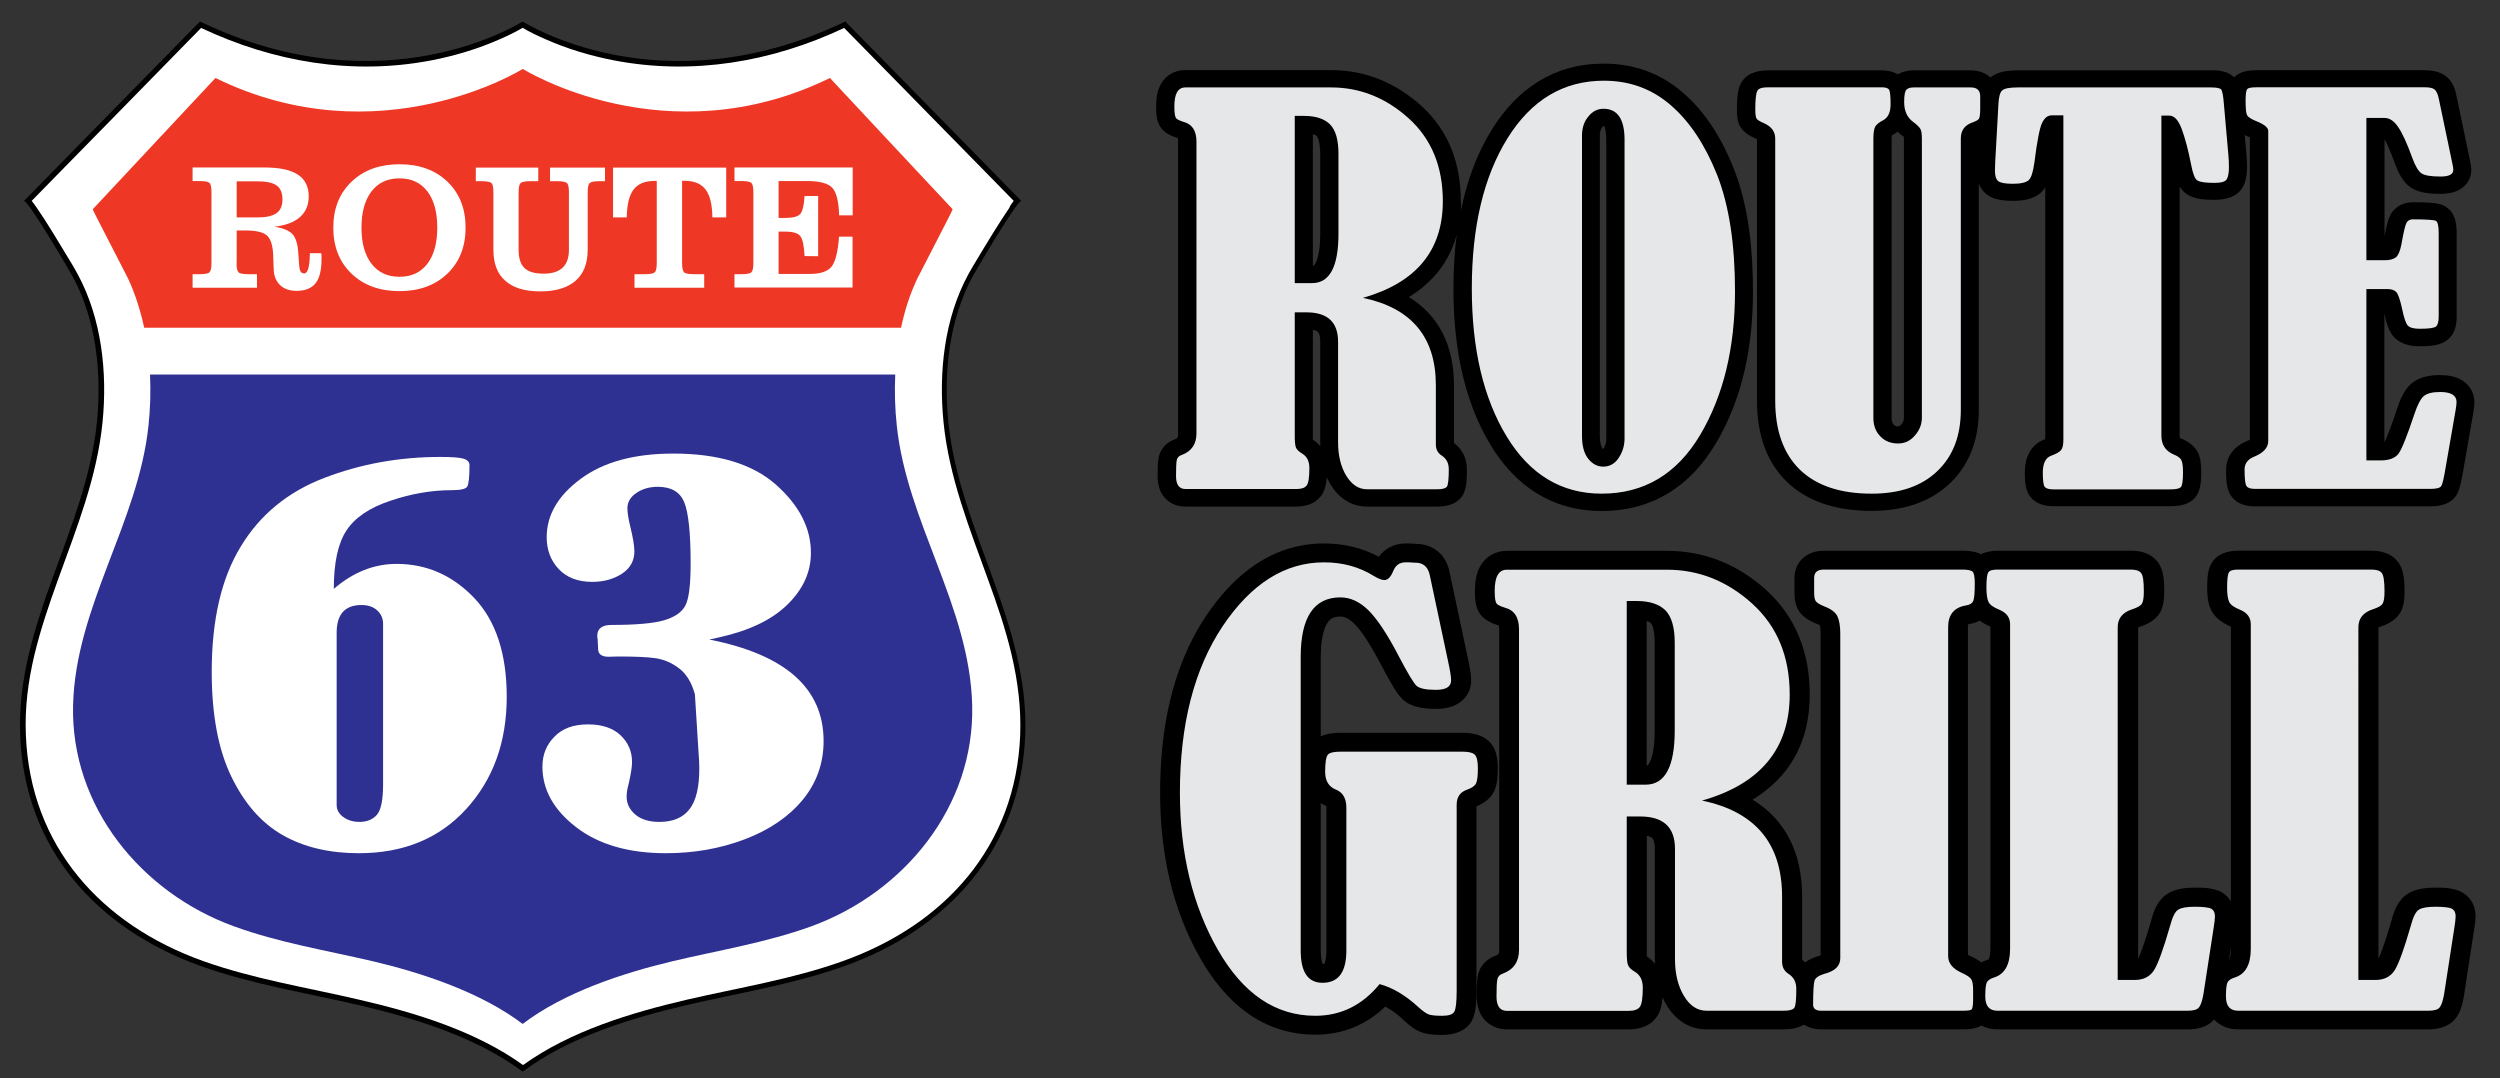 <?xml version="1.0" encoding="utf-8"?>
<!-- Generator: Adobe Illustrator 27.4.0, SVG Export Plug-In . SVG Version: 6.00 Build 0)  -->
<svg version="1.1" id="Layer_1" xmlns="http://www.w3.org/2000/svg" xmlns:xlink="http://www.w3.org/1999/xlink" x="0px" y="0px"
	 viewBox="0 0 193.3 83.35" style="enable-background:new 0 0 193.3 83.35;" xml:space="preserve">
<rect x="0" y="0" width="193.3" height="83.35" fill="#333333" stroke="none"/>
<style type="text/css">
	.st0{fill-rule:evenodd;clip-rule:evenodd;fill:#E6E7E8;}
	.st1{fill-rule:evenodd;clip-rule:evenodd;}
	.st2{fill-rule:evenodd;clip-rule:evenodd;fill:#FFFFFF;}
	.st3{fill:#EE3724;}
	.st4{fill:#2F3192;}
	.st5{fill:#FFFFFF;}
</style>
<path d="M172.49,69.68V48.45c-0.65-0.28-1.24-0.68-1.54-1.31c-0.25-0.52-0.29-1.15-0.29-1.72c0-0.59,0.02-1.33,0.33-1.86
	c0.42-0.73,1.23-0.98,2.06-0.98h10.32c0.79,0,1.54,0.23,2.03,0.85c0.49,0.62,0.52,1.55,0.52,2.3c0,0.56-0.05,1.16-0.34,1.66
	l-0.01,0.01l-0.01,0.01c-0.35,0.56-0.95,0.87-1.58,1.07c-0.02,0.01-0.05,0.02-0.08,0.03v25.61c0.13-0.25,0.25-0.58,0.33-0.81
	c0.25-0.69,0.46-1.4,0.67-2.1c0.2-0.8,0.54-1.67,1.31-2.13c0.61-0.37,1.39-0.45,2.1-0.45c0.68,0,1.48,0.03,2.07,0.37
	c0.69,0.39,1.03,1.08,1.03,1.83c0,0.38-0.07,0.8-0.13,1.17l-0.78,5.07l0,0.01c-0.1,0.58-0.27,1.23-0.66,1.7
	c-0.51,0.61-1.29,0.81-2.07,0.81h-14.72c-0.72,0-1.38-0.25-1.85-0.76c-0.51,0.57-1.27,0.76-2.03,0.76h-14.72
	c-0.44,0-0.87-0.09-1.24-0.29c-0.44,0.25-0.98,0.29-1.48,0.29h-10.91c-0.51,0-0.97-0.13-1.34-0.37c-0.45,0.28-1.01,0.37-1.57,0.37
	h-5.96c-1.4,0-2.43-0.78-3.1-1.89c-0.11-0.19-0.21-0.38-0.3-0.58c-0.05,0.58-0.17,1.17-0.53,1.61c-0.5,0.63-1.27,0.86-2.08,0.86
	h-9.42c-0.76,0-1.44-0.32-1.87-0.91c-0.35-0.49-0.47-1.07-0.47-1.65c0-0.51-0.01-1.17,0.1-1.67c0.16-0.71,0.68-1.23,1.39-1.48
	c0.06-0.02,0.15-0.06,0.18-0.12c0.06-0.08,0.07-0.25,0.07-0.35V48.66c0-0.06-0.01-0.2-0.03-0.29c-0.53-0.17-1.07-0.41-1.41-0.84
	c-0.41-0.52-0.44-1.23-0.44-1.85c0-0.65,0.09-1.34,0.42-1.92c0.42-0.73,1.17-1.17,2.06-1.17h12.38c2.96,0,5.52,1.1,7.65,3.02
	c2.39,2.17,3.38,4.99,3.38,8.09c0,3.7-1.58,6.4-4.42,8.13c2.54,1.55,3.83,4.11,3.83,7.49v4.89c0.08,0.06,0.16,0.13,0.24,0.2
	c0.31-0.23,0.68-0.39,1.06-0.5l0.02-0.01l0.03-0.01c0.02-0.01,0.05-0.01,0.08-0.02V48.99c0-0.15-0.01-0.46-0.06-0.65
	c-0.06-0.04-0.15-0.07-0.2-0.09c-0.53-0.21-1.05-0.49-1.38-0.95c-0.31-0.44-0.38-0.97-0.38-1.49v-1.12c0-1.26,0.96-2.11,2.28-2.11
	h10.71c0.49,0,0.99,0.06,1.43,0.27c0.39-0.19,0.84-0.27,1.3-0.27h10.32c0.79,0,1.54,0.23,2.03,0.85c0.49,0.62,0.52,1.55,0.52,2.3
	c0,0.56-0.05,1.16-0.34,1.66l-0.01,0.01l-0.01,0.01c-0.35,0.56-0.95,0.87-1.58,1.07c-0.02,0.01-0.05,0.02-0.08,0.03v25.61
	c0.13-0.25,0.25-0.58,0.33-0.81c0.25-0.69,0.46-1.4,0.67-2.1c0.2-0.8,0.54-1.67,1.31-2.13c0.61-0.37,1.39-0.45,2.1-0.45
	c0.68,0,1.48,0.03,2.08,0.37C172.09,69.18,172.32,69.41,172.49,69.68 M172.49,73.24l-0.14,0.94c0.12-0.14,0.14-0.66,0.14-0.8V73.24z
	 M153.07,47.99c-0.24,0.13-0.51,0.21-0.8,0.26c-0.02,0-0.06,0.01-0.09,0.02c-0.02,0.07-0.02,0.17-0.02,0.22v25.34
	c0.05,0.03,0.1,0.06,0.14,0.07c0.31,0.14,0.63,0.31,0.9,0.51c0.14-0.07,0.3-0.14,0.46-0.19l0.02-0.01l0.02-0.01
	c0.01,0,0.03-0.01,0.04-0.01c0.13-0.11,0.16-0.67,0.16-0.82V48.45C153.6,48.32,153.32,48.17,153.07,47.99z M127.96,74.52
	c0-0.12-0.01-0.25-0.01-0.37v-8.53c0-0.22-0.03-0.66-0.21-0.83c-0.09-0.08-0.25-0.13-0.41-0.17v8.99c0,0.09,0,0.22,0,0.34
	C127.58,74.12,127.79,74.31,127.96,74.52z M107.11,77.83c-1.44,1.38-3.25,2.17-5.4,2.17c-4.17,0-7-2.57-8.89-5.88
	c-2.26-3.95-3.12-8.36-3.12-12.82c0-4.71,0.84-9.62,3.55-13.67c2.09-3.12,5.04-5.61,9.13-5.61c1.51,0,2.94,0.33,4.23,1.03
	c0.46-0.64,1.19-1.03,2.07-1.03h0.32l0.83,0.05l0.07,0.01c1.19,0.18,1.94,1.01,2.17,2.11l1.43,6.73c0.11,0.52,0.25,1.16,0.25,1.69
	c0,0.72-0.34,1.37-0.98,1.77c-0.52,0.33-1.13,0.43-1.74,0.43c-0.9,0-1.91-0.11-2.58-0.74c-0.3-0.28-0.55-0.68-0.76-1.03
	c-0.31-0.52-0.6-1.06-0.88-1.59c-0.37-0.7-0.75-1.4-1.19-2.06c-0.26-0.39-0.56-0.83-0.9-1.16c-0.28-0.27-0.65-0.56-1.07-0.56
	c-0.45,0-0.75,0.1-1,0.47c-0.45,0.68-0.53,1.9-0.53,2.67v6.13c0.46-0.22,0.99-0.28,1.52-0.28h9.47c0.74,0,1.5,0.15,2.04,0.68
	c0.56,0.55,0.66,1.33,0.66,2.07c0,0.57-0.03,1.26-0.29,1.78c-0.28,0.56-0.78,0.92-1.36,1.16v14.25c0,0.68-0.01,1.64-0.33,2.26
	l-0.01,0.03l-0.01,0.03c-0.46,0.82-1.38,1.1-2.3,1.1c-0.49,0-1.03-0.02-1.5-0.17c-0.54-0.17-1.02-0.55-1.42-0.92
	C108.16,78.51,107.66,78.12,107.11,77.83z M102.12,62.09V73.5c0,0.2,0.03,0.79,0.15,1.03c0.03,0,0.09,0,0.12-0.01
	c0.14-0.19,0.17-0.82,0.17-1.02V62.45c0-0.03,0-0.07,0-0.12C102.4,62.26,102.25,62.18,102.12,62.09z M127.32,48.01V59.2
	c0.02,0,0.04-0.01,0.06-0.02c0.07-0.04,0.14-0.16,0.17-0.23c0.34-0.64,0.39-1.78,0.39-2.49v-6.78c0-0.32-0.04-1.24-0.3-1.5
	C127.58,48.11,127.46,48.05,127.32,48.01z M172.74,5.98c0.44-0.45,1.09-0.55,1.72-0.55h13.04c0.54,0,1.08,0.1,1.53,0.4
	c0.54,0.37,0.79,0.96,0.9,1.56l1.04,4.97c0.05,0.25,0.11,0.52,0.11,0.78c0,0.66-0.36,1.23-0.96,1.55c-0.43,0.23-0.93,0.3-1.42,0.3
	c-0.75,0-1.64-0.06-2.28-0.48c-0.64-0.42-0.99-1.18-1.24-1.86c-0.17-0.46-0.35-0.92-0.55-1.37c-0.08-0.17-0.16-0.35-0.26-0.52v7.49
	c0.05-0.25,0.1-0.5,0.16-0.75c0.07-0.28,0.15-0.59,0.28-0.85l0.01-0.03l0.01-0.03c0.35-0.6,0.98-0.95,1.71-0.95
	c0.45,0,0.9,0,1.34,0.03c0.41,0.03,0.84,0.08,1.2,0.29l0.01,0.01l0.01,0.01c0.75,0.46,0.85,1.32,0.85,2.09v6.41
	c0,0.64-0.13,1.29-0.64,1.74c-0.58,0.52-1.47,0.55-2.22,0.55c-0.72,0-1.45-0.15-1.96-0.68c-0.45-0.46-0.64-1.22-0.77-1.85v9.95
	c0.01-0.03,0.02-0.05,0.04-0.07c0.09-0.18,0.17-0.37,0.24-0.56c0.25-0.63,0.48-1.28,0.69-1.93c0.22-0.67,0.54-1.47,1.09-1.95
	c0.61-0.53,1.44-0.68,2.24-0.68c0.59,0,1.2,0.09,1.71,0.41c0.62,0.38,0.95,1,0.95,1.69c0,0.3-0.05,0.61-0.1,0.9l-0.76,4.36
	c-0.06,0.34-0.12,0.68-0.2,1.02c-0.06,0.27-0.14,0.55-0.27,0.8c-0.4,0.76-1.25,0.97-2.07,0.97h-13.6c-0.75,0-1.47-0.24-1.86-0.88
	c-0.33-0.54-0.34-1.35-0.34-1.95c0-1,0.6-1.78,1.55-2.19l0.02-0.01l0.02-0.01c0.06-0.02,0.17-0.07,0.25-0.12V10.62
	c-0.03-0.01-0.05-0.02-0.07-0.03c-0.11-0.05-0.22-0.09-0.33-0.15l0.13,1.43c0.03,0.35,0.05,0.7,0.05,1.06
	c0,0.49-0.06,0.99-0.28,1.44c-0.41,0.84-1.33,1.08-2.23,1.08c-0.7,0-1.53-0.04-2.12-0.42c-0.24-0.16-0.43-0.36-0.58-0.6v19.24
	c0,0.04,0,0.15,0.03,0.19c0.02,0.02,0.09,0.05,0.11,0.06c0.51,0.21,0.96,0.52,1.23,0.99c0.27,0.48,0.3,1.09,0.3,1.62
	c0,0.7-0.04,1.54-0.59,2.06l-0.03,0.03l-0.03,0.03c-0.49,0.41-1.14,0.49-1.77,0.49h-8.99c-0.68,0-1.35-0.17-1.78-0.7L157,38.43
	l-0.01-0.01c-0.41-0.52-0.43-1.27-0.43-1.9c0-1.07,0.4-2.13,1.54-2.55c0.01-0.01,0.03-0.01,0.04-0.02V14.5
	c-0.09,0.13-0.19,0.25-0.3,0.36l-0.01,0.01l-0.01,0.01c-0.58,0.53-1.42,0.65-2.19,0.65c-0.7,0-1.47-0.07-2.03-0.51
	c-0.29-0.23-0.48-0.51-0.6-0.83V31.7c0,2.13-0.62,4.12-2.22,5.66c-1.63,1.56-3.79,2.14-6.07,2.14c-2.42,0-4.81-0.56-6.55-2.25
	c-1.74-1.69-2.31-3.97-2.31-6.26V10.76c-0.03-0.01-0.06-0.03-0.08-0.04c-0.48-0.2-0.93-0.47-1.2-0.91l-0.01-0.01l-0.01-0.01
	c-0.23-0.4-0.25-0.88-0.25-1.33c0-0.59,0.01-1.42,0.28-1.96c0.38-0.79,1.23-1.06,2.09-1.06h8.81c0.45,0,0.9,0.09,1.26,0.31
	c0.36-0.22,0.79-0.31,1.23-0.31h4.4c0.62,0,1.15,0.2,1.53,0.55c0.57-0.47,1.39-0.55,2.12-0.55h14.92
	C171.59,5.42,172.27,5.51,172.74,5.98z M146.72,10.18c-0.13,0.11-0.28,0.21-0.44,0.29c0,0-0.01,0-0.01,0.01
	c-0.01,0.1-0.01,0.2-0.01,0.27v21.56c0,0.18,0.02,0.39,0.16,0.52l0.01,0.01l0.01,0.01c0.1,0.1,0.19,0.12,0.33,0.12
	c0.1,0,0.16-0.07,0.22-0.13c0.14-0.16,0.22-0.32,0.22-0.52V10.76c0-0.05,0-0.12,0-0.18c-0.04-0.03-0.09-0.06-0.12-0.09
	C146.95,10.39,146.83,10.29,146.72,10.18z M112.95,16.31c0.45-2.21,1.2-4.36,2.4-6.29c1.93-3.11,4.76-5.1,8.65-5.1
	c2.34,0,4.41,0.75,6.13,2.25c1.84,1.59,3.08,3.72,3.94,5.91c1.16,2.94,1.47,6.34,1.47,9.45c0,4.07-0.74,8.19-2.88,11.77
	c-1.93,3.24-4.84,5.21-8.83,5.21c-3.87,0-6.68-1.98-8.57-5.09c-2.2-3.62-2.88-7.97-2.88-12.09c0-1.38,0.07-2.78,0.25-4.18
	c-0.56,2.08-1.83,3.68-3.7,4.82c2.31,1.41,3.49,3.74,3.49,6.82v4.46c0.67,0.5,1,1.23,1,2.05c0,0.61,0,1.47-0.33,2.01l-0.02,0.03
	l-0.02,0.03c-0.44,0.62-1.18,0.8-1.92,0.8h-5.43c-1.27,0-2.22-0.71-2.83-1.72c-0.1-0.17-0.19-0.35-0.28-0.53
	c-0.04,0.53-0.16,1.07-0.48,1.47c-0.46,0.57-1.16,0.78-1.89,0.78h-8.58c-0.69,0-1.31-0.29-1.7-0.83c-0.32-0.44-0.43-0.97-0.43-1.51
	c0-0.46-0.01-1.07,0.09-1.52c0.15-0.65,0.62-1.12,1.26-1.35c0.05-0.02,0.14-0.06,0.17-0.1c0.05-0.07,0.06-0.23,0.06-0.31V10.95
	c0-0.06,0-0.18-0.02-0.27c-0.49-0.15-0.97-0.37-1.28-0.77c-0.37-0.47-0.4-1.12-0.4-1.68c0-0.59,0.08-1.22,0.38-1.75
	c0.38-0.67,1.07-1.06,1.87-1.06h11.27c2.7,0,5.03,1,6.97,2.75c2.18,1.97,3.07,4.54,3.07,7.37C112.98,15.8,112.97,16.06,112.95,16.31
	z M102.09,34.51c0-0.11-0.01-0.22-0.01-0.33v-7.77c0-0.2-0.02-0.6-0.19-0.76c-0.08-0.08-0.23-0.12-0.38-0.15v8.19
	c0,0.09,0,0.2,0,0.31C101.74,34.14,101.93,34.32,102.09,34.51z M101.51,10.37v10.19c0.02,0,0.04-0.01,0.05-0.01
	c0.06-0.04,0.13-0.15,0.16-0.21c0.31-0.59,0.36-1.62,0.36-2.26v-6.18c0-0.29-0.04-1.13-0.27-1.37
	C101.74,10.45,101.63,10.4,101.51,10.37z M123.95,34.72c0.01-0.01,0.01-0.02,0.02-0.02c0.16-0.24,0.23-0.5,0.23-0.79v-23.1
	c0-0.21-0.03-0.87-0.18-1.08c-0.01,0-0.03,0-0.04,0c-0.02,0.02-0.05,0.05-0.07,0.07l-0.01,0.01l-0.01,0.01
	c-0.15,0.18-0.19,0.42-0.19,0.64v23.23c0,0.26,0.03,0.76,0.2,0.98C123.93,34.69,123.94,34.7,123.95,34.72z"/>
<path class="st0" d="M182.97,9.12v11h1.43c0.39,0,0.67-0.08,0.86-0.23c0.18-0.16,0.32-0.49,0.42-1.01c0.16-0.92,0.29-1.47,0.39-1.65
	c0.1-0.18,0.26-0.27,0.48-0.27c1.06,0,1.65,0.04,1.8,0.12c0.14,0.09,0.21,0.41,0.21,0.97v6.41c0,0.4-0.07,0.66-0.2,0.78
	c-0.14,0.12-0.56,0.18-1.26,0.18c-0.46,0-0.76-0.08-0.92-0.24c-0.16-0.16-0.31-0.61-0.46-1.35c-0.15-0.68-0.3-1.09-0.44-1.25
	c-0.15-0.15-0.38-0.23-0.68-0.23h-1.63v13.25h1.09c0.67,0,1.14-0.18,1.4-0.53c0.25-0.35,0.66-1.37,1.22-3.05
	c0.23-0.7,0.47-1.16,0.71-1.38c0.25-0.22,0.67-0.33,1.29-0.33c0.84,0,1.26,0.26,1.26,0.77c0,0.16-0.03,0.38-0.08,0.68l-0.76,4.37
	c-0.13,0.79-0.24,1.27-0.33,1.43c-0.08,0.16-0.36,0.24-0.82,0.24h-13.6c-0.33,0-0.56-0.07-0.65-0.22c-0.1-0.14-0.15-0.57-0.15-1.28
	c0-0.45,0.24-0.78,0.72-0.98c0.74-0.3,1.11-0.7,1.11-1.22V10.1c-0.01-0.24-0.32-0.49-0.92-0.73c-0.4-0.16-0.65-0.32-0.72-0.48
	c-0.08-0.15-0.11-0.52-0.11-1.11c0-0.49,0.04-0.8,0.13-0.89c0.08-0.1,0.32-0.14,0.71-0.14h13.04c0.33,0,0.56,0.05,0.71,0.15
	c0.15,0.11,0.27,0.35,0.35,0.74l1.04,4.97c0.06,0.26,0.08,0.43,0.08,0.52c0,0.35-0.33,0.52-0.98,0.52c-0.74,0-1.23-0.08-1.47-0.24
	c-0.24-0.16-0.49-0.56-0.72-1.2c-0.42-1.16-0.79-1.96-1.11-2.41c-0.31-0.45-0.65-0.68-1.04-0.68H182.97z M159.55,8.92h-0.92
	c-0.3,0-0.54,0.19-0.73,0.57c-0.19,0.38-0.39,1.4-0.6,3.07c-0.1,0.73-0.24,1.18-0.44,1.37c-0.2,0.18-0.61,0.28-1.22,0.28
	c-0.58,0-0.96-0.07-1.13-0.2c-0.17-0.13-0.26-0.4-0.26-0.8c0-0.24,0.01-0.47,0.02-0.7l0.25-4.49c0.03-0.53,0.12-0.87,0.28-1.02
	c0.17-0.16,0.57-0.24,1.22-0.24h14.92c0.43,0,0.69,0.05,0.79,0.15c0.1,0.11,0.17,0.48,0.22,1.12l0.35,3.97
	c0.03,0.31,0.04,0.62,0.04,0.95c0,0.38-0.05,0.68-0.15,0.88c-0.1,0.21-0.42,0.31-0.96,0.31c-0.69,0-1.13-0.06-1.33-0.19
	c-0.2-0.12-0.35-0.53-0.48-1.21c-0.22-1.12-0.46-2.03-0.72-2.74c-0.26-0.71-0.58-1.06-0.97-1.06h-0.61v24.75
	c0,0.71,0.33,1.2,0.99,1.47c0.28,0.11,0.46,0.25,0.55,0.41c0.09,0.16,0.13,0.49,0.13,0.99c0,0.64-0.06,1.01-0.18,1.12
	c-0.13,0.11-0.4,0.16-0.84,0.16h-8.99c-0.35,0-0.58-0.07-0.68-0.19c-0.1-0.13-0.15-0.5-0.15-1.1c0-0.72,0.22-1.16,0.64-1.31
	c0.41-0.15,0.67-0.3,0.78-0.45c0.11-0.14,0.17-0.4,0.17-0.76V8.92z M136.68,6.75h8.81c0.3,0,0.49,0.06,0.57,0.18
	c0.08,0.12,0.12,0.5,0.12,1.12c0,0.63-0.19,1.05-0.58,1.25c-0.3,0.15-0.5,0.32-0.6,0.48c-0.1,0.17-0.15,0.49-0.15,0.97v21.56
	c0,0.59,0.18,1.07,0.54,1.43c0.35,0.37,0.81,0.55,1.37,0.55c0.51,0,0.95-0.2,1.3-0.62c0.36-0.41,0.54-0.87,0.54-1.37V10.76
	c0-0.37-0.03-0.63-0.11-0.78c-0.08-0.14-0.26-0.33-0.56-0.55c-0.47-0.34-0.7-0.85-0.7-1.54c0-0.54,0.06-0.86,0.19-0.97
	c0.12-0.11,0.31-0.16,0.56-0.16h4.4c0.49,0,0.73,0.23,0.73,0.69v0.92c0,0.41-0.03,0.66-0.08,0.78c-0.05,0.11-0.21,0.2-0.47,0.3
	c-0.63,0.2-0.95,0.62-0.95,1.25V31.7c0,1.99-0.6,3.57-1.82,4.73c-1.21,1.16-2.9,1.74-5.07,1.74c-2.43,0-4.27-0.62-5.55-1.85
	c-1.27-1.24-1.91-3.01-1.91-5.34V10.71c0-0.54-0.3-0.94-0.9-1.2c-0.31-0.13-0.49-0.25-0.55-0.35c-0.06-0.11-0.09-0.35-0.09-0.71
	c0-0.74,0.05-1.22,0.15-1.41C135.95,6.85,136.23,6.75,136.68,6.75z M125.61,10.81c0-1.6-0.54-2.4-1.63-2.4
	c-0.46,0-0.85,0.2-1.17,0.6c-0.33,0.39-0.49,0.89-0.49,1.46v23.23c0,0.78,0.16,1.37,0.49,1.78c0.32,0.4,0.71,0.6,1.15,0.6
	c0.49,0,0.9-0.22,1.2-0.68c0.3-0.45,0.45-0.95,0.45-1.5V10.81z M124.01,6.24c2,0,3.72,0.63,5.18,1.9c1.46,1.26,2.65,3.06,3.58,5.39
	c0.92,2.34,1.38,5.34,1.38,8.99c0,4.39-0.9,8.09-2.7,11.12c-1.8,3.02-4.34,4.53-7.61,4.53c-3.11,0-5.56-1.48-7.35-4.43
	c-1.79-2.95-2.69-6.76-2.69-11.43c0-4.78,0.92-8.66,2.76-11.62C118.41,7.72,120.89,6.24,124.01,6.24z M100.11,8.96v12.93h1.34
	c1.36,0,2.04-1.27,2.04-3.82v-6.18c0-1.08-0.22-1.83-0.65-2.27c-0.44-0.44-1.11-0.66-2.03-0.66H100.11z M100.11,24.14v9.55
	c0,0.45,0.03,0.76,0.09,0.91c0.06,0.15,0.22,0.32,0.5,0.48c0.35,0.22,0.54,0.58,0.54,1.1c0,0.74-0.07,1.2-0.22,1.37
	c-0.14,0.18-0.4,0.26-0.78,0.26h-8.58c-0.49,0-0.73-0.33-0.73-1.01c0-0.64,0.02-1.06,0.06-1.24c0.04-0.18,0.17-0.32,0.4-0.39
	c0.74-0.28,1.12-0.83,1.12-1.66V10.95c0-0.83-0.33-1.35-0.98-1.52c-0.32-0.1-0.53-0.2-0.6-0.3c-0.08-0.11-0.13-0.4-0.13-0.89
	c0-0.99,0.28-1.48,0.85-1.48h11.27c2.24,0,4.24,0.8,6,2.39c1.76,1.59,2.64,3.73,2.64,6.41c0,3.81-2.06,6.3-6.18,7.47
	c3.76,0.78,5.64,3.04,5.64,6.75v4.58c0,0.39,0.15,0.67,0.46,0.87c0.36,0.23,0.54,0.58,0.54,1.06c0,0.75-0.05,1.19-0.14,1.33
	c-0.1,0.14-0.35,0.21-0.75,0.21h-5.43c-0.65,0-1.18-0.35-1.61-1.05c-0.42-0.7-0.63-1.56-0.63-2.59v-7.77c0-1.52-0.82-2.27-2.45-2.27
	H100.11z"/>
<path class="st0" d="M163.76,75.77h1.3c0.67,0,1.16-0.25,1.48-0.74c0.32-0.5,0.73-1.64,1.25-3.44c0.18-0.69,0.39-1.12,0.64-1.26
	c0.24-0.15,0.67-0.22,1.27-0.22c0.66,0,1.09,0.05,1.28,0.16c0.19,0.11,0.28,0.3,0.28,0.58c0,0.19-0.04,0.51-0.11,0.95l-0.78,5.06
	c-0.09,0.52-0.21,0.87-0.35,1.04c-0.14,0.17-0.43,0.25-0.86,0.25h-14.72c-0.63,0-0.94-0.37-0.94-1.1c0-0.56,0.04-0.92,0.12-1.09
	c0.08-0.16,0.26-0.28,0.53-0.37c0.85-0.25,1.27-1,1.27-2.22v-25.1c0-0.52-0.27-0.89-0.82-1.12c-0.47-0.19-0.75-0.39-0.85-0.61
	c-0.11-0.23-0.16-0.61-0.16-1.13c0-0.62,0.05-1.01,0.14-1.15c0.08-0.15,0.33-0.22,0.71-0.22h10.32c0.39,0,0.66,0.09,0.79,0.27
	c0.15,0.17,0.21,0.65,0.21,1.43c0,0.47-0.05,0.78-0.15,0.94c-0.1,0.16-0.35,0.3-0.75,0.43c-0.75,0.24-1.12,0.71-1.12,1.39V75.77z
	 M182.37,75.77h1.3c0.67,0,1.16-0.25,1.48-0.74c0.32-0.5,0.73-1.64,1.25-3.44c0.18-0.69,0.39-1.12,0.64-1.26
	c0.24-0.15,0.67-0.22,1.27-0.22c0.66,0,1.09,0.05,1.28,0.16c0.19,0.11,0.28,0.3,0.28,0.58c0,0.19-0.04,0.51-0.11,0.95l-0.78,5.06
	c-0.09,0.52-0.21,0.87-0.35,1.04c-0.14,0.17-0.43,0.25-0.86,0.25h-14.72c-0.63,0-0.94-0.37-0.94-1.1c0-0.56,0.04-0.92,0.12-1.09
	c0.08-0.16,0.26-0.28,0.53-0.37c0.85-0.25,1.27-1,1.27-2.22v-25.1c0-0.52-0.27-0.89-0.82-1.12c-0.47-0.19-0.75-0.39-0.85-0.61
	c-0.11-0.23-0.16-0.61-0.16-1.13c0-0.62,0.05-1.01,0.14-1.15c0.08-0.15,0.33-0.22,0.71-0.22h10.32c0.39,0,0.66,0.09,0.79,0.27
	c0.14,0.17,0.21,0.65,0.21,1.43c0,0.47-0.05,0.78-0.15,0.94c-0.1,0.16-0.35,0.3-0.75,0.43c-0.75,0.24-1.12,0.71-1.12,1.39V75.77z
	 M125.78,63.13v10.49c0,0.5,0.03,0.83,0.1,1c0.06,0.17,0.24,0.35,0.55,0.53c0.39,0.25,0.59,0.64,0.59,1.21
	c0,0.82-0.08,1.32-0.24,1.51c-0.15,0.19-0.43,0.29-0.85,0.29h-9.42c-0.53,0-0.8-0.37-0.8-1.1c0-0.7,0.02-1.16,0.07-1.36
	c0.05-0.2,0.19-0.35,0.44-0.43c0.82-0.31,1.23-0.92,1.23-1.82V48.66c0-0.92-0.36-1.48-1.08-1.67c-0.35-0.11-0.58-0.22-0.66-0.33
	c-0.09-0.12-0.14-0.44-0.14-0.98c0-1.09,0.31-1.63,0.94-1.63h12.38c2.46,0,4.65,0.87,6.59,2.62c1.93,1.75,2.9,4.09,2.9,7.03
	c0,4.18-2.26,6.92-6.78,8.2c4.13,0.86,6.19,3.33,6.19,7.42v5.03c0,0.43,0.17,0.74,0.5,0.95c0.4,0.25,0.6,0.64,0.6,1.16
	c0,0.82-0.05,1.31-0.15,1.46c-0.11,0.15-0.38,0.23-0.82,0.23h-5.96c-0.72,0-1.3-0.38-1.76-1.15c-0.46-0.76-0.69-1.72-0.69-2.84
	v-8.53c0-1.67-0.9-2.5-2.69-2.5H125.78z M125.78,46.47v14.2h1.47c1.49,0,2.24-1.4,2.24-4.19v-6.78c0-1.18-0.24-2.01-0.71-2.5
	c-0.48-0.48-1.22-0.73-2.23-0.73H125.78z M106.67,76.09c-1.34,1.64-3,2.45-4.97,2.45c-3.08,0-5.59-1.7-7.54-5.11
	c-1.95-3.41-2.93-7.45-2.93-12.13c0-5.3,1.11-9.6,3.31-12.89c2.21-3.29,4.82-4.93,7.83-4.93c1.44,0,2.72,0.35,3.85,1.05
	c0.36,0.22,0.63,0.32,0.82,0.32c0.27,0,0.5-0.24,0.69-0.71c0.18-0.44,0.5-0.66,0.94-0.66h0.27l0.71,0.04
	c0.48,0.07,0.78,0.39,0.9,0.95l1.43,6.73c0.15,0.69,0.22,1.16,0.22,1.4c0,0.5-0.39,0.74-1.18,0.74c-0.78,0-1.27-0.11-1.5-0.32
	c-0.22-0.21-0.67-0.95-1.34-2.23c-0.89-1.72-1.68-2.91-2.36-3.59c-0.68-0.67-1.4-1.01-2.18-1.01c-2.05,0-3.07,1.54-3.07,4.6V73.5
	c0,1.66,0.56,2.49,1.69,2.49c1.23,0,1.84-0.83,1.84-2.49V62.45c0-0.71-0.27-1.18-0.79-1.39c-0.57-0.22-0.85-0.69-0.85-1.38
	c0-0.75,0.08-1.2,0.22-1.34c0.15-0.15,0.47-0.22,0.96-0.22h9.47c0.46,0,0.77,0.08,0.92,0.23c0.16,0.16,0.24,0.51,0.24,1.06
	c0,0.58-0.05,0.97-0.14,1.16c-0.1,0.2-0.33,0.36-0.7,0.49c-0.53,0.18-0.8,0.57-0.8,1.16v14.38c0,0.87-0.06,1.4-0.18,1.62
	c-0.12,0.22-0.44,0.32-0.94,0.32c-0.47,0-0.79-0.03-1-0.09c-0.2-0.06-0.48-0.26-0.84-0.58C108.67,76.95,107.67,76.36,106.67,76.09z
	 M140.27,45.81v-1.12c0-0.43,0.24-0.65,0.74-0.65h10.71c0.4,0,0.66,0.05,0.79,0.15c0.11,0.09,0.18,0.39,0.18,0.89
	c0,0.74-0.04,1.21-0.12,1.39c-0.08,0.18-0.27,0.3-0.55,0.34c-0.92,0.15-1.39,0.71-1.39,1.67v25.45c0,0.53,0.34,0.96,1.01,1.27
	c0.43,0.19,0.69,0.37,0.78,0.52c0.09,0.15,0.14,0.41,0.14,0.79v0.81c0,0.44-0.05,0.69-0.14,0.75c-0.08,0.05-0.32,0.08-0.69,0.08
	h-10.91c-0.42,0-0.63-0.16-0.63-0.47c0-1.01,0.04-1.63,0.11-1.86c0.07-0.22,0.34-0.4,0.78-0.53c0.81-0.21,1.21-0.61,1.21-1.2v-25.1
	c0-0.59-0.08-1.04-0.22-1.34c-0.15-0.3-0.48-0.56-0.98-0.75c-0.37-0.15-0.6-0.29-0.69-0.41C140.31,46.37,140.27,46.14,140.27,45.81z
	"/>
<path class="st1" d="M73.32,32.58c-0.37-3.75,0.06-7.84,1.88-11.2c0.27-0.49,3.54-6.07,3.78-5.83C78.97,15.54,65.36,1.66,65.36,1.66
	c-14.3,6.88-24.95,0-24.95,0s-10.66,6.88-24.95,0c0,0-13.61,13.88-13.62,13.89c0.24-0.24,3.51,5.34,3.78,5.83
	c1.82,3.35,2.25,7.44,1.88,11.2c-0.84,8.45-6.28,15.59-5.94,24.28C1.9,65.63,7.5,71.83,15.54,74.7c3.92,1.4,8.04,2.05,12.09,2.99
	c4.35,1.01,9.16,2.47,12.78,5.17c0-0.13,0-0.13,0,0c3.62-2.7,8.43-4.16,12.78-5.17c4.04-0.94,8.17-1.59,12.09-2.99
	c8.05-2.87,13.64-9.07,13.99-17.84C79.6,48.17,74.16,41.03,73.32,32.58"/>
<path class="st2" d="M78.38,15.53c-0.62-0.63-1.23-1.26-1.85-1.89c-1.56-1.59-3.11-3.17-4.67-4.76c-2.2-2.24-4.4-4.48-6.59-6.72
	c-5.58,2.63-11.7,3.68-17.79,2.51c-1.81-0.35-3.62-0.89-5.31-1.64c-0.57-0.25-1.21-0.55-1.76-0.88c-0.55,0.33-1.19,0.63-1.76,0.88
	c-1.69,0.75-3.5,1.29-5.31,1.64c-6.1,1.17-12.21,0.12-17.79-2.51c-2.2,2.25-4.4,4.49-6.6,6.74c-1.56,1.59-3.11,3.17-4.67,4.76
	c-0.61,0.62-1.22,1.25-1.83,1.87c0.14,0.17,0.26,0.35,0.39,0.53c0.43,0.62,0.84,1.27,1.24,1.92c0.42,0.68,0.83,1.36,1.24,2.04
	c0.23,0.38,0.47,0.77,0.68,1.17c1.86,3.43,2.31,7.6,1.93,11.43c-0.42,4.25-1.99,8.17-3.43,12.15c-0.7,1.94-1.37,3.9-1.85,5.91
	c-0.48,2.03-0.74,4.07-0.65,6.16c0.34,8.59,5.82,14.65,13.71,17.47c3.9,1.39,8.02,2.04,12.04,2.98c4.33,1,9.04,2.43,12.69,5.06
	c3.65-2.63,8.36-4.05,12.69-5.06c4.02-0.93,8.14-1.58,12.04-2.98c7.89-2.82,13.37-8.88,13.71-17.47c0.08-2.09-0.18-4.13-0.65-6.16
	c-0.47-2.01-1.14-3.97-1.85-5.91c-1.44-3.98-3.01-7.9-3.43-12.15c-0.38-3.84,0.06-8,1.93-11.43c0.21-0.39,0.45-0.78,0.68-1.16
	c0.41-0.68,0.82-1.37,1.24-2.04c0.4-0.64,0.81-1.29,1.24-1.92C78.11,15.88,78.24,15.7,78.38,15.53"/>
<path class="st3" d="M11.15,25.34h58.52c0.28-1.33,0.69-2.61,1.26-3.81c0.22-0.46,2.76-5.31,2.73-5.35
	c-0.64-0.67-9.49-10.15-9.49-10.15c-12.69,6.22-23.75-0.7-23.75-0.7s-11.06,6.92-23.76,0.7c0,0-8.86,9.48-9.49,10.15
	c-0.03,0.03,2.51,4.89,2.73,5.35C10.46,22.73,10.86,24.02,11.15,25.34"/>
<path class="st4" d="M69.34,32.91c-0.14-1.28-0.18-2.61-0.12-3.95H11.6c0.06,1.33,0.02,2.67-0.12,3.95
	c-0.79,7.51-5.64,13.98-5.83,21.62c-0.19,7.84,5.27,14.49,12.43,17.09c3.48,1.27,7.14,1.86,10.73,2.7c3.86,0.91,8.38,2.41,11.6,4.85
	c3.21-2.44,7.73-3.93,11.6-4.85c3.59-0.85,7.25-1.44,10.73-2.7c7.16-2.61,12.62-9.25,12.43-17.09
	C74.98,46.89,70.13,40.42,69.34,32.91"/>
<path class="st5" d="M18.29,20.34c0,0.38,0.05,0.61,0.15,0.71c0.1,0.1,0.36,0.15,0.78,0.15h0.65v1.05h-4.98V21.2h0.54
	c0.41,0,0.67-0.05,0.77-0.15c0.1-0.1,0.15-0.33,0.15-0.72v-5.47c0-0.38-0.05-0.62-0.15-0.71c-0.1-0.1-0.36-0.15-0.77-0.15h-0.54
	v-1.05h5.55c1.16,0,2.03,0.18,2.59,0.55c0.56,0.37,0.84,0.93,0.84,1.68c0,0.67-0.22,1.2-0.67,1.6c-0.45,0.4-1.11,0.65-1.99,0.75
	c0.66,0.1,1.13,0.29,1.39,0.56c0.26,0.28,0.42,0.76,0.46,1.44l0.06,0.83c0.02,0.33,0.06,0.54,0.12,0.63
	c0.06,0.1,0.15,0.15,0.29,0.15c0.27,0,0.41-0.51,0.43-1.52c0-0.02,0-0.03,0-0.04h0.88c0.01,0.06,0.02,0.12,0.02,0.18
	c0,0.06,0,0.16,0,0.28c0,0.85-0.15,1.47-0.46,1.86c-0.31,0.39-0.8,0.59-1.46,0.59c-0.55,0-0.98-0.15-1.29-0.45
	c-0.31-0.3-0.48-0.72-0.49-1.26l-0.04-1.09c-0.03-0.72-0.19-1.22-0.48-1.48c-0.3-0.26-0.85-0.39-1.68-0.39h-0.66V20.34z
	 M18.29,16.81h1.64c0.66,0,1.14-0.11,1.45-0.33c0.31-0.22,0.46-0.58,0.46-1.06c0-0.5-0.15-0.86-0.44-1.07
	c-0.29-0.22-0.8-0.33-1.51-0.33h-1.59V16.81z"/>
<path class="st5" d="M25.77,17.6c0-1.47,0.47-2.65,1.41-3.55c0.94-0.9,2.18-1.35,3.71-1.35c1.54,0,2.77,0.45,3.71,1.35
	c0.93,0.9,1.4,2.08,1.4,3.55c0,1.47-0.47,2.66-1.41,3.56c-0.94,0.9-2.17,1.35-3.7,1.35c-1.53,0-2.77-0.45-3.71-1.35
	C26.24,20.26,25.77,19.07,25.77,17.6 M27.95,17.6c0,1.2,0.26,2.13,0.78,2.8c0.52,0.67,1.23,1,2.16,1c0.92,0,1.63-0.33,2.15-1
	c0.51-0.67,0.77-1.6,0.77-2.81c0-1.2-0.26-2.13-0.77-2.8c-0.51-0.66-1.23-1-2.15-1c-0.92,0-1.64,0.33-2.16,1
	C28.21,15.47,27.95,16.4,27.95,17.6z"/>
<path class="st5" d="M38.15,14.87c0-0.38-0.05-0.62-0.15-0.71c-0.1-0.1-0.35-0.15-0.76-0.15h-0.45v-1.05h4.83v1.05h-0.59
	c-0.42,0-0.68,0.05-0.78,0.15c-0.1,0.1-0.15,0.34-0.15,0.71v4.45c0,0.65,0.15,1.12,0.46,1.41c0.3,0.29,0.8,0.43,1.48,0.43
	c0.64,0,1.13-0.15,1.46-0.46c0.33-0.31,0.49-0.77,0.49-1.38v-4.45c0-0.38-0.05-0.62-0.15-0.71c-0.1-0.1-0.36-0.15-0.77-0.15h-0.54
	v-1.05h4.25v1.05h-0.43c-0.41,0-0.66,0.05-0.76,0.15c-0.1,0.1-0.15,0.33-0.15,0.71v4.45c0,1.05-0.31,1.84-0.94,2.39
	c-0.63,0.55-1.54,0.82-2.73,0.82c-1.19,0-2.09-0.27-2.7-0.82c-0.62-0.54-0.92-1.34-0.92-2.39V14.87z"/>
<path class="st5" d="M50.79,13.99h-0.18c-0.74,0-1.28,0.22-1.62,0.66c-0.34,0.45-0.51,1.17-0.53,2.16H47.4v-3.85h8.75v3.85h-1.07
	c-0.01-0.98-0.18-1.7-0.52-2.15c-0.34-0.45-0.88-0.68-1.62-0.68h-0.2v6.36c0,0.37,0.05,0.61,0.15,0.71c0.1,0.1,0.36,0.15,0.77,0.15
	h0.79v1.05h-5.39V21.2h0.81c0.41,0,0.66-0.05,0.76-0.15c0.1-0.1,0.15-0.33,0.15-0.71V13.99z"/>
<path class="st5" d="M56.79,22.25V21.2h0.54c0.41,0,0.67-0.05,0.77-0.15c0.1-0.1,0.15-0.34,0.15-0.72v-5.47
	c0-0.38-0.05-0.61-0.15-0.71c-0.1-0.1-0.36-0.15-0.77-0.15h-0.54v-1.05h9.14v3.7h-1.05c-0.03-1.06-0.2-1.76-0.52-2.12
	c-0.32-0.35-0.96-0.53-1.93-0.53h-2.23v2.85h0.53c0.58,0,0.96-0.1,1.14-0.3c0.18-0.2,0.29-0.66,0.34-1.39l1.05-0.01v4.66l-1.05-0.01
	c-0.04-0.8-0.15-1.31-0.33-1.54c-0.18-0.23-0.56-0.35-1.14-0.35h-0.54v3.27h2.43c0.81,0,1.37-0.19,1.67-0.57
	c0.3-0.38,0.49-1.15,0.57-2.31h1.05v3.93H56.79z"/>
<path class="st5" d="M29.62,48.23c0-0.41-0.15-0.75-0.45-1.03c-0.3-0.28-0.71-0.42-1.22-0.42c-1.28,0-1.92,0.72-1.92,2.14v13.32
	c0,0.38,0.18,0.69,0.52,0.94c0.35,0.25,0.77,0.37,1.25,0.37c0.58,0,1.03-0.19,1.35-0.56c0.31-0.37,0.47-1.15,0.47-2.33V48.23z
	 M25.81,45.53c1.5-1.29,3.12-1.93,4.85-1.93c2.33,0,4.33,0.88,6.01,2.64c1.67,1.76,2.51,4.3,2.51,7.64c0,3.5-1.05,6.39-3.13,8.67
	c-2.08,2.28-4.85,3.42-8.31,3.42c-2.29,0-4.26-0.47-5.9-1.41c-1.64-0.94-2.96-2.45-3.96-4.53c-1-2.07-1.51-4.77-1.51-8.08
	c0-4.02,0.75-7.25,2.25-9.7c1.49-2.46,3.65-4.23,6.46-5.3c2.81-1.08,5.8-1.62,8.97-1.62c0.86,0,1.45,0.04,1.77,0.13
	c0.32,0.09,0.48,0.26,0.48,0.5c0,0.93-0.06,1.49-0.18,1.67c-0.11,0.18-0.51,0.27-1.2,0.27c-1.53,0-3.12,0.27-4.74,0.82
	c-1.63,0.54-2.76,1.32-3.4,2.31C26.13,42.02,25.81,43.52,25.81,45.53z"/>
<path class="st5" d="M54.84,49.45c5.89,1.16,8.84,3.77,8.84,7.85c0,1.73-0.55,3.25-1.63,4.56c-1.09,1.31-2.58,2.32-4.48,3.04
	c-1.9,0.72-3.94,1.07-6.08,1.07c-2.88,0-5.2-0.67-6.94-2.01c-1.74-1.34-2.61-2.9-2.61-4.69c0-0.9,0.3-1.67,0.92-2.3
	c0.61-0.64,1.47-0.96,2.6-0.96c1.09,0,1.93,0.28,2.52,0.84c0.6,0.57,0.89,1.26,0.89,2.09c0,0.34-0.09,0.91-0.27,1.7
	c-0.1,0.35-0.15,0.67-0.15,0.96c0,0.54,0.23,1,0.67,1.38c0.45,0.38,1.07,0.57,1.86,0.57c1.05,0,1.83-0.33,2.33-0.98
	c0.51-0.65,0.76-1.7,0.76-3.15c0-0.37-0.02-0.75-0.05-1.12l-0.29-4.62c-0.25-0.91-0.66-1.58-1.22-2c-0.56-0.43-1.15-0.68-1.77-0.78
	c-0.62-0.1-1.61-0.14-2.97-0.14l-0.72,0.02c-0.5,0-0.77-0.18-0.8-0.54l-0.04-0.82c-0.02-0.09-0.03-0.17-0.03-0.26
	c0-0.56,0.37-0.84,1.11-0.84c1.88,0,3.24-0.12,4.05-0.36c0.82-0.24,1.37-0.61,1.64-1.12c0.28-0.5,0.42-1.59,0.42-3.27
	c0-2.38-0.17-3.96-0.5-4.75c-0.33-0.79-1.01-1.18-2.04-1.18c-0.62,0-1.18,0.15-1.65,0.47c-0.46,0.31-0.7,0.71-0.7,1.19
	c0,0.33,0.07,0.79,0.22,1.4c0.21,0.86,0.32,1.5,0.32,1.94c0,0.72-0.32,1.29-0.96,1.72c-0.65,0.42-1.42,0.63-2.3,0.63
	c-1.1,0-1.97-0.33-2.59-0.99c-0.62-0.66-0.93-1.48-0.93-2.46c0-1.72,0.88-3.23,2.65-4.53c1.76-1.3,4.15-1.94,7.15-1.94
	c3.46,0,6.1,0.8,7.91,2.39c1.81,1.6,2.72,3.36,2.72,5.28c0,1.5-0.61,2.83-1.83,4.02c-1.21,1.18-2.98,2.02-5.31,2.53L54.84,49.45z"/>
</svg>
